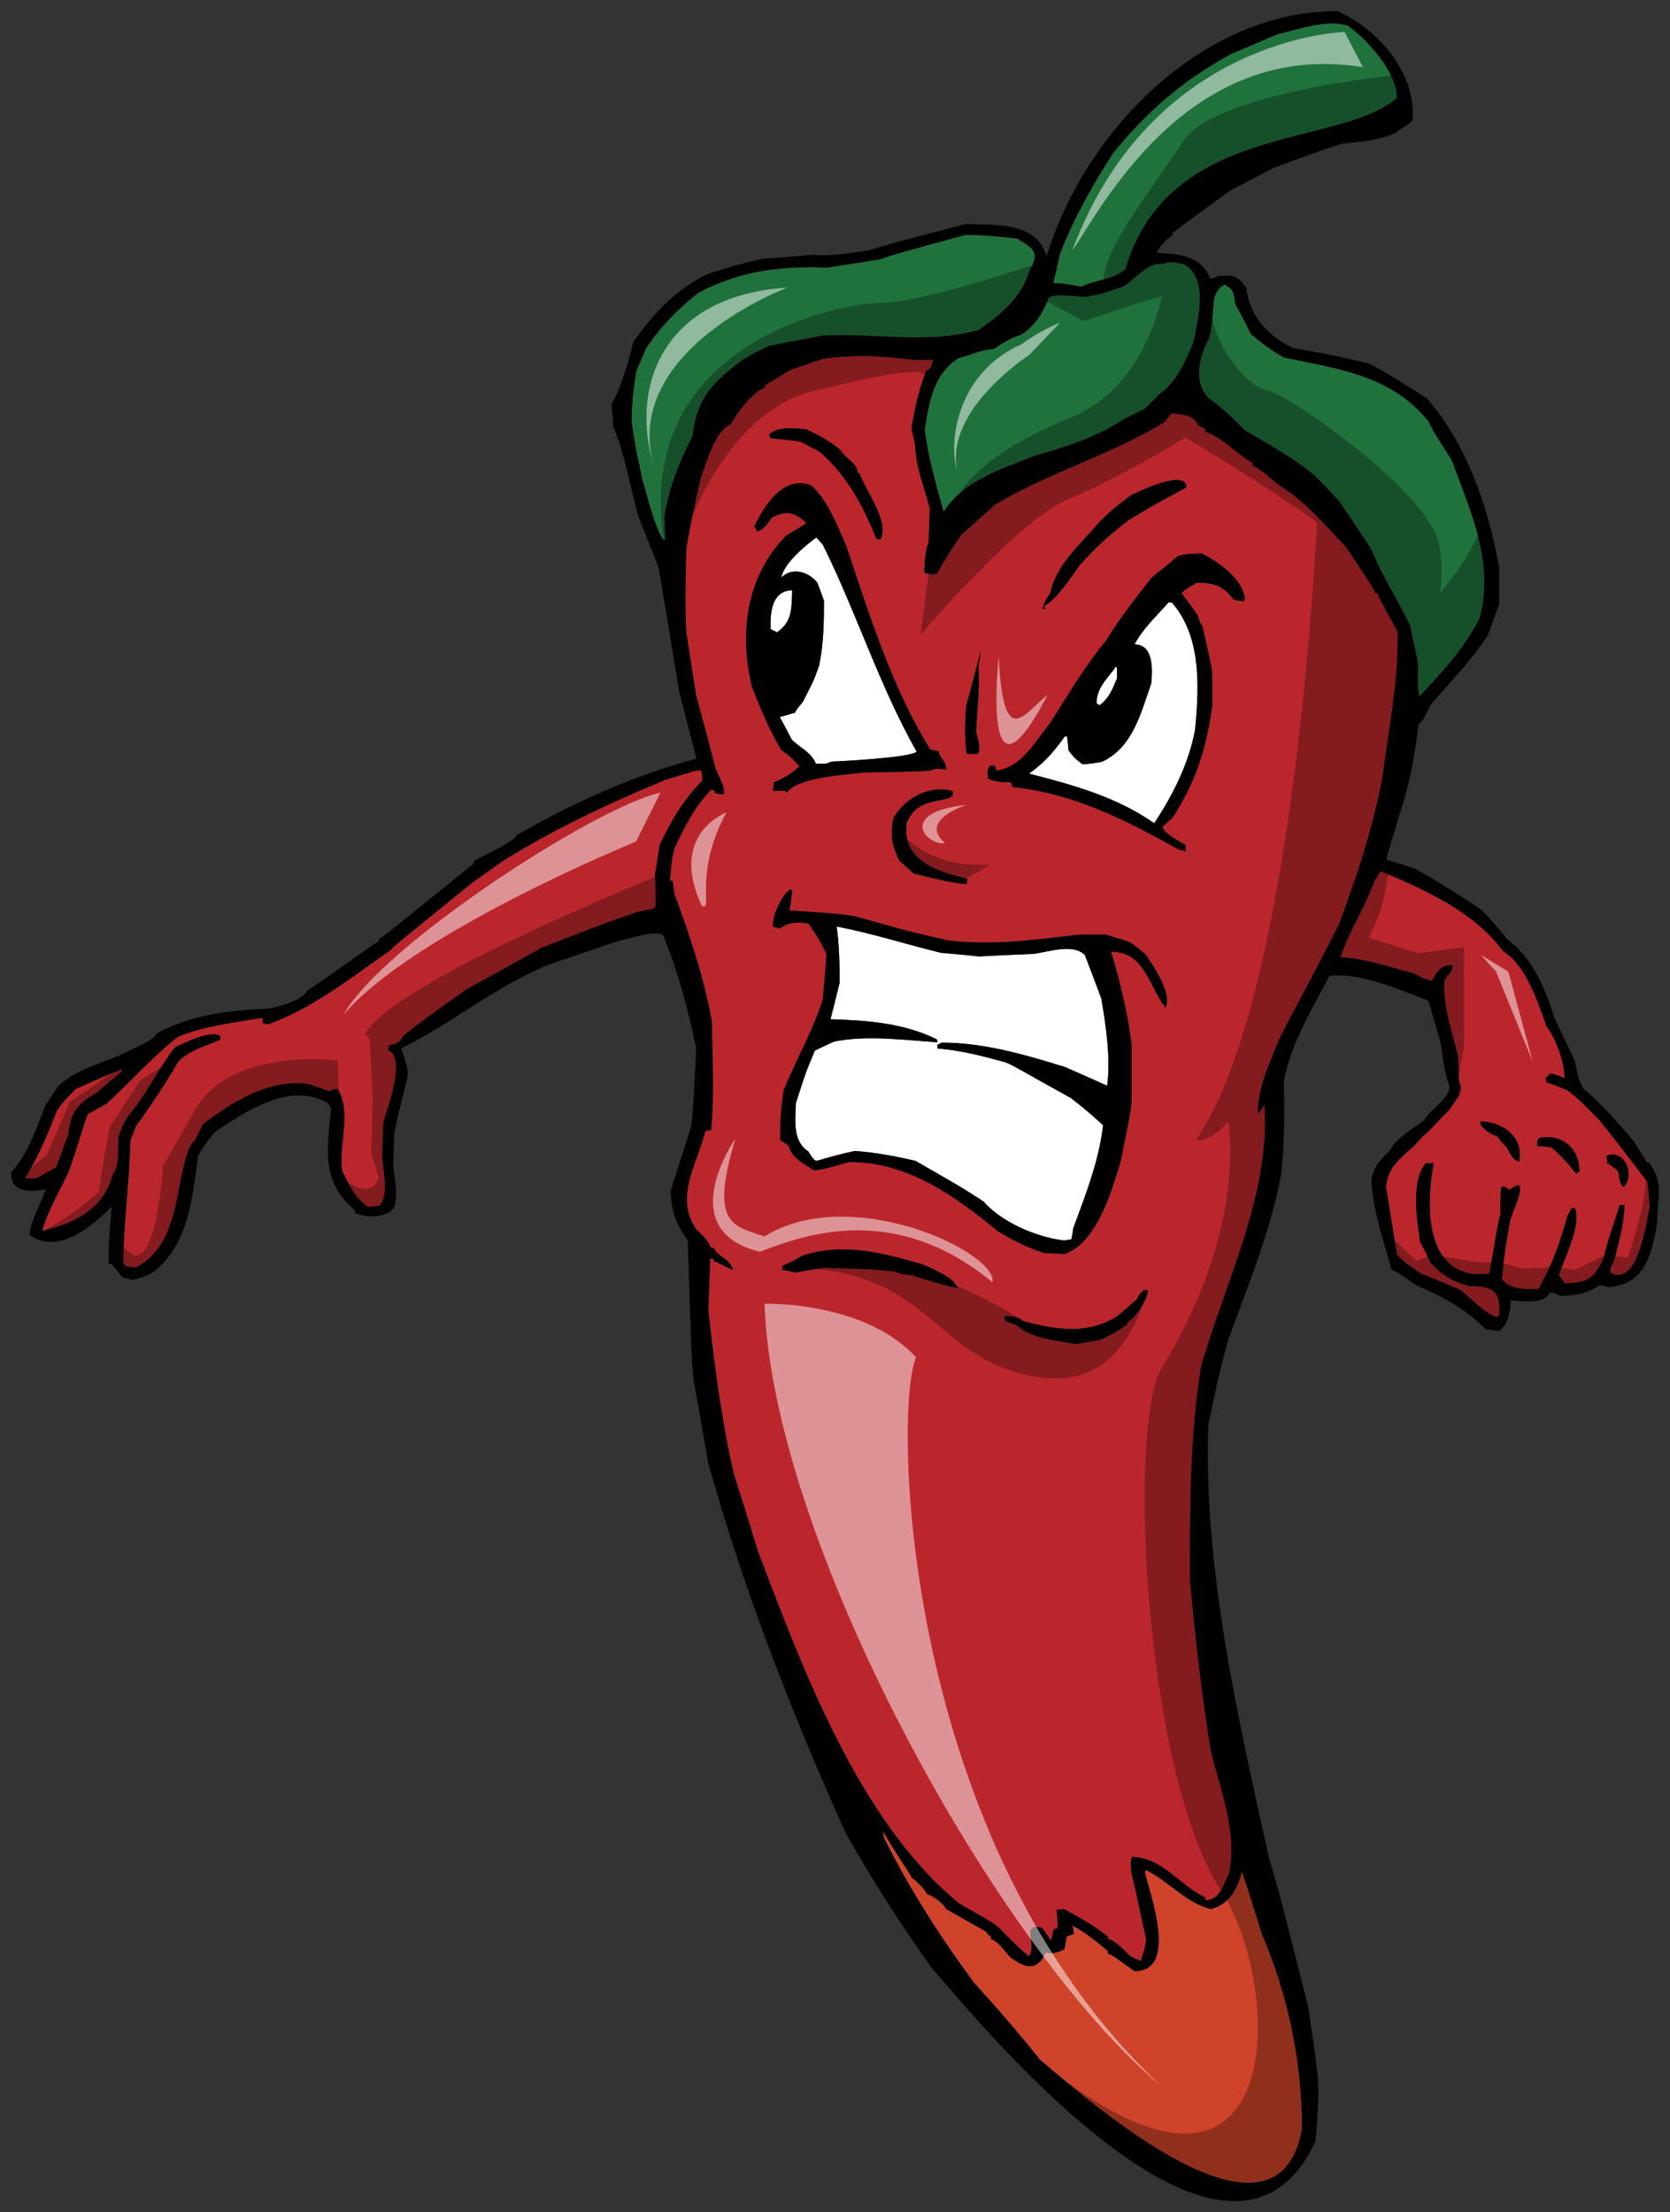 <?xml version="1.0" encoding="utf-8"?>
<!-- Generator: Adobe Illustrator 17.0.0, SVG Export Plug-In . SVG Version: 6.00 Build 0)  -->
<!DOCTYPE svg PUBLIC "-//W3C//DTD SVG 1.1//EN" "http://www.w3.org/Graphics/SVG/1.1/DTD/svg11.dtd">
<svg version="1.1" id="Layer_1" xmlns="http://www.w3.org/2000/svg" xmlns:xlink="http://www.w3.org/1999/xlink" x="0px" y="0px"
	 width="151px" height="200px" viewBox="0 0 151 200" style="enable-background:new 0 0 151 200;" xml:space="preserve">
<rect x="0" y="0" width="151" height="200" fill="#333333" stroke="none"/>
<path id="color3" style="fill:#CF432A;" d="M82.454,169.8c-0.067-0.297-0.86-1.288-2.644-4.256c0.033,0.163,0.066,0.328,0.066,0.526
	c2.311,4.651,5.116,9.042,8.219,13.232c2.047,2.243,4.059,4.554,5.94,6.93c4.244,3.575,21.439,18.808,23.694,6.237
	c0-6.071-1.254-12.045-3.629-17.618c-0.596-1.915-1.19-3.796-1.816-5.677c-0.361,1.551-1.122,3.004-2.806,3.431
	c-2.277-0.593-3.795-2.506-5.841-3.528c-0.033,0.031-0.065,0.063-0.133,0.129c0.331,1.688,3.168,9.011-0.924,9.011
	c-2.112-1.521-2.112-1.521-2.409-1.586c0-0.098,0-0.162,0-0.229c-1.055-0.891-1.98-1.652-3.2-2.312
	c0.064,0.231,0.1,0.494,0.131,0.762c-0.197,0.064-0.43,0.132-0.659,0.229c-0.065,0.362-0.131,0.762-0.198,1.155
	c-0.627,0.263-0.99,0.46-1.684,0.297c-0.824,1.684-1.781,1.483-3.234,0.398c-0.463-0.494-1.055-1.418-1.715-1.618
	c0-0.097,0-0.164,0-0.229c-0.33-0.197-0.33-0.197-0.43-0.429c-1.222-0.693-2.442-1.386-3.663-2.077
	c-0.23-0.528-1.188-1.189-1.749-1.355C83.773,170.92,82.684,169.863,82.454,169.8z"/>
<path id="color2" style="fill:#BB262C;" d="M64.268,71.426c0.101,0,0.195,0,0.298,0c0.031,0.066,0.064,0.165,0.064,0.265
	c0.464,0.132,0.464,0.132,0.823,0.101c0.133-0.661-0.56-1.783-0.758-2.311c-0.56-2.211-1.153-4.423-1.748-6.6
	c-0.299-1.914-0.595-3.829-0.893-5.708c-0.098-3.036-0.098-3.036,0-7.589c0.363-2.147,0.825-4.291,1.32-6.403
	c0.432-1.22,1.32-4.355,2.706-4.818c0.431-0.89,2.047-3.068,3.07-3.301c0-0.097,0-0.163,0-0.23c0.793-0.464,1.551-0.923,2.312-1.386
	c0.956-0.33,1.912-0.66,2.87-0.99c2.772-0.461,5.677-0.262,8.45,0.1c0.527-0.032,1.055-0.032,1.551-0.032
	c0,0.295-0.164,0.957-0.562,0.957c-0.692,1.782-1.09,3.432-1.354,5.345c0.133,0.461,0.231,0.923,0.331,1.385
	c0,1.881,0.857,3.895,1.319,5.742c-0.032,1.023-0.064,2.047-0.1,3.068c-0.329,0.791-0.362,1.88-0.395,2.739
	c0.429,0.164,0.429,0.164,1.122,0.132c0.99-1.715,0.99-1.715,2.277-3.629c0.296-0.133,1.154-1.023,3.036-2.672
	c4.918-2.906,10.462-4.489,15.348-7.458c0.099-0.265,0.461-0.528,0.527-0.759c0.892,0.067,2.078,0.1,2.441,1.089
	c0.231,0.1,0.464,0.199,0.659,0.332c0,0.064,0,0.132,0,0.231c1.585,0.527,2.872,2.045,4.292,2.837c0,0.065,0,0.133,0,0.231
	c0.594,0.297,0.594,0.297,2.476,1.849c2.21,1.288,4.29,3.76,6.005,5.577c2.543,3.827,2.543,3.827,2.607,4.125c0.1,0,0.166,0,0.232,0
	c0.064,0.33,0.064,0.33,1.78,3.465c0.1,4.456-0.824,8.877-1.384,13.265c-0.859,4.49-2.344,9.042-3.961,13.3
	c-3.33,6.535-3.993,7.522-5.379,10.328c-0.892,2.243-1.914,4.258-1.914,6.667c0.33-0.329,0.33-0.329,0.594-0.825
	c0.594,8.117-3.598,16.167-5.743,23.757c-1.023,6.471-0.988,12.805-0.988,19.373c0.495,5.117,1.055,10.231,1.881,15.279
	c0.858,3.565,2.442,7.392,1.65,11.122c-0.463,0.89-0.858,2.507-2.146,2.408c0-0.1,0-0.167,0-0.232
	c-2.342-1.088-3.926-3.66-6.634-3.66c-0.197,0.428-0.065,1.021-0.031,1.484c0.461,1.979,0.891,3.959,1.32,5.972
	c-0.1,0.727-0.1,0.727-0.496,1.946c-0.295-0.133-0.594-0.264-0.891-0.395c-0.428-0.362-1.486-1.585-2.079-1.585
	c0-0.098,0-0.164,0-0.23c-1.221-0.956-2.573-1.749-3.959-2.477c-0.198,0-0.429,0.031-0.659,0.066
	c0.032,0.527,0.064,1.088,0.098,1.652c-0.131,0.031-0.264,0.063-0.396,0.131c-0.063,0.33-0.13,0.66-0.23,0.988
	c-0.264-0.398-0.527-0.791-0.824-1.154c-1.979-0.493-0.396,1.52-1.154,2.576c-0.955-0.727-1.816-1.65-2.672-2.54
	c-0.661-0.527-0.661-0.527-3.665-2.243c-9.116-7.476-14.187-21.384-18.151-31.747c-0.727-2.374-1.452-4.716-2.21-7.061
	c-1.121-4.88-1.75-9.866-2.312-14.849c0.067-1.55,0.134-3.103,0.168-4.62c0.131,0,0.23,0,0.329,0c0,0.066,0,0.133,0,0.231
	c0.329,0.034,1.221,0.593,1.75,0.762c-0.331-1.058-1.387-1.125-1.75-1.983c-0.067,0-0.133,0-0.23,0
	c-0.397-0.79-0.758-1.088-1.386-1.716c-1.949-2.902,0.132-5.871,0.858-8.843c0.198-0.034,0.365-0.065,0.528-0.1
	c0.297-3.235,0.1-6.532,0.066-9.8c-0.76-4.059-1.948-7.655-3.401-11.55c-0.029-0.397-0.099-0.793-0.165-1.188
	c-0.063,0-0.13,0-0.229,0c0.164-1.881,0.164-1.881,0.395-2.871C61.862,74.758,62.818,72.945,64.268,71.426z M77.733,42.816
	c-0.065-0.032-0.133-0.065-0.198-0.099c0-0.859-1.153-1.287-1.518-2.012c-0.991-0.827-1.948-1.354-3.103-1.882
	c-0.825-0.1-2.836-0.297-3.368,0.496c0.035,0.065,0.066,0.165,0.101,0.265c0.396,0.131,1.584,0.131,2.741,0.362
	c0.596,0.297,1.152,0.594,1.714,0.891c2.444,2.08,3.961,4.951,5.151,7.887c0.131,0,0.264,0.034,0.361,0.066
	C80.439,47.106,78.327,44.532,77.733,42.816z M81.991,74.328c0.857-1.747,1.947-1.747,3.761-2.146
	c0.132-0.098,0.265-0.196,0.397-0.263c0-0.131,0-0.265,0-0.397c-2.146-0.594-4.291,0.629-5.38,2.442
	c-0.266,1.585-0.166,2.343,0.527,3.829c0.461,0.395,0.891,0.793,1.32,1.188c1.583,0.363,3.168,0.826,4.786,0.958
	c0.031-0.165,0.066-0.33,0.066-0.495C84.729,78.818,81.463,77.796,81.991,74.328z M87.369,63.769
	c-0.131,1.552-0.164,2.838,0.034,4.39c0.329,0,0.659,0,0.989,0c0.395-0.396-0.034-1.517-0.133-2.012
	c0.066-1.948,0.362-3.861,0.198-5.808c0.099-0.529,0.164-1.025,0.23-1.518C88.261,60.471,87.833,62.121,87.369,63.769z
	 M102.221,44.796c-1.553,1.188-1.553,1.188-2.772,2.344c-1.617,1.947-3.994,3.927-4.488,6.5c-0.462,0.659-0.462,0.659-0.726,1.419
	c0.097,0,0.163,0,0.229,0c0-0.131,0-0.231,0-0.33c0.989-0.331,2.772-3.136,3.136-3.598c1.353-1.549,2.738-2.804,4.389-4.059
	c1.913-1.188,1.913-1.188,5.28-3.001C107.271,42.321,102.914,44.466,102.221,44.796z M107.204,76.969c0-0.198,0-0.396,0-0.562
	c-0.528-0.295-1.914-1.055-2.111-1.65c0.33-0.297,0.659-0.594,0.957-0.859c2.146-3.397,3.002-6.171,3.563-10.063
	c0-1.122,0-2.211-0.034-3.3c-0.264-1.32-0.56-2.639-0.858-3.927c-0.229-0.329-0.229-0.329-0.429-0.989
	c-0.461-0.662-0.957-1.321-1.451-1.981c0.23-0.296,0.23-0.296,1.386-0.958c1.551,0,2.409,0.297,3.332,1.552
	c0.824,0.131,0.824,0.131,0.988,0.065c0-1.88-2.408-3.497-3.86-4.255c-0.758,0-1.45,0.033-2.178,0.231
	c-0.792,0.66-1.584,1.32-2.408,1.979c-1.421,1.848-2.905,3.696-4.096,5.675c-1.912,2.279-3.497,5.017-5.113,7.526
	c-1.386,1.715-2.542,3.925-4.819,4.222c-0.031-0.165-0.065-0.33-0.132-0.461c-0.134,0-0.265,0-0.43,0
	c-0.297,0.461-0.197,0.627-0.166,1.189c0.728,0.296,1.224,0.328,2.048,0.328c0.066,0.132,0.131,0.265,0.166,0.43
	c5.543,0.562,10.195,2.969,15.015,5.643C106.809,76.84,107.007,76.904,107.204,76.969z M90.902,119.441
	c0.363,0.098,0.692,0.232,1.023,0.36c1.221,1.224,3.761,1.388,5.38,1.718c0.758-0.132,1.485-0.265,2.21-0.398
	c1.287-0.624,1.287-0.624,2.408-1.383c0-0.064,0-0.135,0-0.202c0.76-0.359,1.816-2.042,1.882-2.866
	c-0.099-0.036-0.23-0.036-0.362-0.036c-0.463,0.429-0.463,0.429-0.662,0.893c-0.229,0.064-0.361,0.331-1.781,1.485
	c-2.805,1.716-5.477,1.188-8.514,0.43c-0.463-0.462-1.09-0.398-1.65-0.462C90.867,119.111,90.902,119.275,90.902,119.441z
	 M71.922,115.049c0.858-0.162,1.719-0.295,2.543-0.429c4.223,0.102,4.223,0.102,6.434,0.332c0.76,0.264,0.76,0.264,1.553,0.329
	c1.353,0.462,2.672,0.858,4.091,1.154c-0.197-0.991-2.574-1.849-3.168-2.143c-3.597-1.026-7.129-1.985-10.857-0.761
	c-0.892,0.527-0.892,0.527-1.749,0.89c0,0.102-0.033,0.23-0.066,0.363C71.133,114.853,71.529,114.954,71.922,115.049z M70.54,83.935
	c0.792-0.596,1.615-0.596,2.574-0.432c0.958,1.42,0.958,1.42,1.615,2.741c-0.099,1.354-0.197,2.704-0.328,4.091
	c-0.892,2.87-2.409,5.446-3.533,8.217c-0.263,1.518-0.328,2.937-0.328,4.521c0.264,0.166,0.525,0.329,0.758,0.496
	c0.331,1.189,1.354,1.615,2.312,2.242c1.088-0.102,2.11-0.462,3.167-0.758c5.313,0,9.505,3.035,13.466,6.268
	c1.42,0.858,2.674,1.486,4.225,1.982c0.626,0,1.254,0.033,1.848,0.064c2.97-1.188,4.158-5.642,5.016-8.35
	c0.891-4.421,0.891-4.421,0.99-5.609c0-1.684,0-3.332,0-4.984c-0.363-2.905-1.023-5.577-1.849-8.381c3.103,0,3.4,3.201,4.918,5.048
	c0.626-1.287-1.156-3.861-1.849-4.851c-0.428-0.361-0.891-0.727-1.354-1.056c-0.727-0.232-1.451-0.464-2.211-0.694
	c-0.76,0-1.55,0-2.344,0c-3.993,0.462-7.921,1.024-11.946,0.528c-3.729-0.858-3.729-0.858-8.35-2.18
	c-1.551-0.23-1.551-0.23-5.94-0.526c0.101-0.595,0.165-1.188,0.23-1.783c-0.031-0.063-0.099-0.099-0.163-0.131
	c-0.793,0.526-1.585,2.277-1.585,3.3C70.043,83.836,70.043,83.836,70.54,83.935z M67.997,62.121c0.76,1.948,1.584,3.893,2.64,5.676
	c0.859,0.628,0.859,0.628,1.651,1.485c-0.659,0.627-1.486,1.123-2.311,1.451c-0.032,0.231-0.065,0.496-0.1,0.76
	c0.397,0,0.759,0,1.122,0c0.064,0.065,0.101,0.132,0.134,0.198c0.857-1.419,5.379-1.65,6.963-1.848
	c5.381-0.099,5.381-0.099,6.204-0.231c0.398-0.23,0.76-0.066,1.254-0.033c0-0.858-0.561-0.956-0.691-1.649
	c-0.231-0.066-0.464-0.099-0.727-0.133c-3.465-5.544-5.546-12.274-7.624-18.447c-0.824-1.88-1.616-4.025-3.135-5.445
	c-2.541-1.025-4.255,1.815-5.181,3.697c0.099,0.132,0.199,0.297,0.297,0.461c0.597-0.231,0.956-0.793,1.32-1.287
	c1.354-0.659,2.014-0.463,3.07,0.462c-0.101,0.165-0.101,0.165-1.781,1.188C67.47,52.057,66.81,57.271,67.997,62.121z
	 M124.828,78.752c3.861,1.618,8.514,3.697,11.055,7.228c2.112,1.253,3.17,4.654,3.961,6.83c0.857,1.09,1.616,3.235,1.616,4.653
	c-0.396-0.164-0.825-0.295-1.255-0.429c-0.131,0.134-0.295,0.265-0.461,0.429c0.031,0.1,0.066,0.231,0.066,0.363
	c0.626,0.231,1.255,0.463,1.882,0.726c1.055,0.759,2.012,1.815,2.936,2.741c2.146,2.608,4.094,5.343,4.323,5.51
	c0.1,0.759,0.165,1.518,0.23,2.277c-0.296,1.189-1.021,7.425-3.597,5.97c0-0.327,0-0.327,0.43-1.284
	c0.361-1.583,0.857-3.167,0.857-4.816c-0.133,0-0.264,0-0.43,0c-0.461,1.616-1.088,3.167-1.451,4.816
	c-0.957,1.947-1.353,2.146-3.498,2.276c-0.166-0.264-0.363-0.525-0.561-0.758c0.461-1.353,2.145-4.686,1.451-6.072
	c-0.1,0-0.198,0-0.297,0.033c-0.1,0.23-0.23,0.463-0.363,0.691c-0.627,2.343-1.419,4.487-2.607,6.601
	c-1.088,0.065-2.672,0.065-3.333-0.925c0.33-2.837,0.33-2.837,0.76-5.248c0.164-0.728,2.012-4.423-0.066-2.771
	c-0.396-0.33-0.396-0.33-0.66-0.33c-0.133,0.231-0.133,0.231-0.164,2.64c-0.1,0.132-0.1,0.132-0.99,5.248
	c-5.81,0.727-5.81-6.008-5.017-9.999c-0.231,0-0.495,0-0.76,0.033c-1.32,1.683-0.759,5.016-0.494,7.059
	c0.331,0.63,0.66,1.255,0.957,1.915c1.089,1.153,1.914,1.649,3.432,2.112c2.046,0,2.97,0.298,2.772,2.609
	c-0.033,0.063-0.1,0.131-0.164,0.197c-0.99-0.197-2.51-1.818-3.399-2.474c-1.154-0.497-2.311-0.99-3.498-1.452
	c-0.76-0.528-1.585-1.026-2.178-1.717c-0.33-2.046-0.66-4.09-0.991-6.139c0.231-2.307,1.915-2.804,3.302-4.553
	c0.692-0.527,1.318-1.32,2.441-2.408c0.527-0.892,1.353-1.552,0.858-2.575c-0.034-0.793-0.065-1.551-0.101-2.312
	c-0.528-2.145-1.386-4.588-1.221-6.799c0.233-0.46,0.759-0.823,0.759-1.353c-1.022-0.165-1.386,0.563-1.88,1.353
	c-0.563,0-1.188-0.428-1.684-0.658c-2.179-0.563-4.356-1.32-6.601-1.452c0.793-2.376,2.244-4.554,3.104-6.93
	C124.498,79.313,124.662,79.017,124.828,78.752z M145.322,105.152c0.33,0.197,0.627,0.431,0.922,0.659
	c0.23,0.464,0.102,1.224,0.563,1.519c1.056-1.055,0.131-3.498-1.551-2.837C145.289,104.688,145.322,104.922,145.322,105.152z
	 M138.985,103.602c0.43,0.032,0.858,0.065,1.287,0.132c0.856,0.728,1.551,1.487,2.243,2.375c0.1-0.063,0.197-0.13,0.297-0.195
	c0-2.115-1.584-3.433-3.63-3.037C138.953,103.107,138.985,103.273,138.985,103.602z M135.355,102.71
	c0.525,0.692,0.525,0.692,0.857,0.957c0.297,0.561,0.561,1.222,1.156,1.353c0.428-2.242-1.52-3.629-3.531-3.629
	C133.838,101.979,134.861,102.611,135.355,102.71z M6.186,105.979c-0.792,1.682-1.879,3.53-2.375,5.311
	c2.905-0.626,5.643-2.045,6.401-5.148c0.629-0.625,0.433-2.408,0.495-3.332c0.43-1.153,0.43-1.153,0.892-1.911
	c1.616-1.849,2.741-4.324,4.224-6.206c0.792-0.362,3.07-1.55,4.059-1.054c0.031,0.099,0.031,0.23,0.031,0.361
	c-1.22,0.528-2.835,0.99-3.76,1.915c-1.19,2.077-2.508,4.025-3.892,5.971c-0.134,0.398-0.3,0.792-0.464,1.224
	c-0.102,3.695-0.595,7.356-0.66,11.053c0.1,0.102,0.165,0.197,0.231,0.331c0.329,0.033,0.629,0.064,0.924,0.1
	c3.104-1.616,3.498-5.146,4.126-8.251c0.198-0.823,0.528-2.705,1.189-3.202c0.266-0.492,0.495-0.987,0.729-1.483
	c2.638-2.014,6.103-4.193,9.602-3.63c0.595,0.197,1.189,0.396,1.782,0.625c0.33-0.065,0.397-0.197,0.824-0.197
	c1.287,2.145,0.065,5.015,0.396,7.392c0.661,1.354,1.124,2.409,2.342,3.269c0.363-0.034,0.728-0.067,1.057-0.101
	c0.893-1.123,0.266-3.266,0.231-4.62c0.034-1.023,0.067-2.014,0.102-3.003c0.36-1.121,2.111-5.876,0.428-6.435
	c0.035-0.164,0.065-0.33,0.1-0.462c0.692-0.098,0.989-0.265,1.32-0.891c0.792-0.562,1.285-1.089,5.678-4.158
	c2.275-1.255,4.553-2.508,6.795-3.763c2.938-1.154,5.875-2.309,8.879-3.3c1.054-0.163,1.054-0.163,1.384-0.361
	c0.064-0.594,0.064-0.594-0.033-2.971c0.167-0.892,0.296-1.781,0.43-2.673c1.024-2.145,2.146-4.091,3.83-5.773
	c0.03-0.495,0.03-0.495-0.101-0.958c-0.428,0-0.428,0-3.233,0.858c-5.149,2.146-10.002,4.422-14.72,7.357
	c-0.925,0.66-1.85,1.321-2.774,1.98c-7.096,5.742-7.096,5.742-7.357,6.072c-3.533,2.442-6.995,5.248-11.088,6.7
	c-0.134-0.034-0.299-0.066-0.464-0.1c0-0.165,0-0.329-0.031-0.496c-2.509,0.43-5.247,0.727-7.624,1.716
	c-2.278,1.78-4.29,4.058-6.434,6.038c-0.562,0.296-1.123,0.627-1.718,0.957C7.505,101.786,7.077,103.534,6.186,105.979z
	 M5.128,100.431c-0.792,2.113-1.715,4.191-2.871,6.106c0.329,0,0.659,0,0.99,0c0.793-0.362,1.354-0.826,1.816-0.957
	c0.396-1.022,0.76-2.046,1.122-3.037c0.164-1.979,0.893-2.803,2.574-3.761c0.761-0.66,1.518-1.287,2.243-1.913
	c0-0.066,0-0.132,0-0.199c-2.835,1.123-3.135,1.356-4.157,1.783C5.656,99.674,5.656,99.674,5.128,100.431z"/>
<path id="color1" style="fill:#20723D;" d="M124.002,49.681c0.959,2.408,2.409,4.587,3.499,6.896
	c0.23,1.055,0.462,2.144,0.692,3.233c0,2.31,0,2.31,0.132,3.167c2.112-2.243,4.092-4.355,5.48-7.127
	c1.318-5.048-0.826-9.569-2.542-14.255c-1.65-2.574-1.65-2.574-2.112-3.531c-3.466-4.192-8.086-4.686-13.037-5.742
	c-1.121-0.594-2.045-1.32-3.002-2.111c-0.463-0.925-0.924-1.85-1.42-2.739c-0.131-1.023-0.099-1.22-0.957-1.75
	c-0.562,0.264-0.691,0.627-0.956,1.188c-0.199,2.376-0.199,2.376-0.429,3.629c-0.924,1.617-1.453,3.861-0.166,5.379
	c1.288,0.891,2.31,1.914,3.398,3.004c2.113,1.255,4.39,2.474,6.27,4.059c0.759,0.758,1.519,1.551,2.243,2.343
	C122.087,46.776,123.045,48.229,124.002,49.681z M88.524,29.814c-4.521,1.354-9.505,0.265-14.126,0.53
	c-1.582,0.296-3.201,0.593-4.817,0.923c-0.991,0.428-0.991,0.428-2.509,1.319c-2.739,2.08-4.057,3.466-4.455,6.864
	c-1.222,2.345-2.113,4.621-2.54,7.261c0.032,0.725,0.066,1.452,0.066,2.211c-0.794-0.529-1.716-4.455-2.046-5.511
	c-0.659-3.069-0.659-3.069-0.988-5.213c0-1.651,0.163-3.071,0.429-4.688c0.296-0.661,0.595-1.318,0.859-1.979
	c1.319-2.014,2.806-3.499,4.684-5.018c3.697-2.013,7.559-2.507,11.716-2.309c1.617-0.265,3.234-0.527,4.819-0.759
	c1.154-0.427,1.154-0.427,7.689-2.212c1.584,0,3.103,0.166,4.653,0.331c1.485,0.892,2.112,1.255,1.154,2.806
	C92.42,26.844,90.572,28.396,88.524,29.814z M104.796,35.656c-0.396,0.427-0.825,0.856-1.255,1.284
	c-0.66,0.333-1.354,0.663-2.045,1.025c-2.18,1.485-5.25,2.508-7.822,3.2c-2.969,1.189-6.567,2.245-8.35,5.116
	c-0.692-2.442-1.386-4.916-1.717-7.425c0.397-2.508,0.792-5.082,3.103-6.5c1.023-0.231,2.077-0.794,3.135-0.794
	c0.825-0.561,1.552-1.022,2.509-1.318c1.188-0.726,2.014-2.047,2.476-3.334c0.658-0.429,2.606-0.066,3.365-0.066
	c1.585-0.33,1.585-0.33,3.466-0.989c1.055-0.693,2.179-2.243,3.53-1.98c0.661-0.33,1.156-0.097,1.849,0
	c2.277,1.22,1.287,4.983,0.892,6.995C107.271,32.553,106.347,34.631,104.796,35.656z M97.766,25.922
	c-1.65-0.298-1.65-0.298-2.54-0.33c0.229-0.892,0.428-1.784,0.626-2.673c1.254-3.235,2.938-6.205,4.818-9.109
	c3.136-3.829,6.305-6.565,10.66-8.942c1.42-0.594,2.807-1.19,4.191-1.782c1.914-0.43,4.421-1.386,6.369-0.76
	c1.781,1.287,4.422,4.19,4.422,6.534c-5.271,4.576-20.601,2.134-24.555,15.477C100.537,25.358,99.119,25.26,97.766,25.922z"/>
<path id="fill" style="fill:#FFFFFF;" d="M75.422,94.165c-0.562,0.262-1.154,0.525-1.748,0.823c-0.824,1.98-0.824,1.98-1.717,4.753
	c-0.033,1.518-0.329,3.398,1.121,4.355c0.397,0.628,0.397,0.628,0.693,0.859c0.23,0,1.42-0.462,3.532-0.893
	c1.881,0.134,3.631,0.464,5.478,0.893c4.258,2.443,4.258,2.443,6.138,3.664c1.684,1.915,4.818,3.236,7.294,3.532
	c0.23-0.031,0.461-0.067,0.659-0.101c0.065-0.329,0.132-0.66,0.165-0.987c1.154-3.137,2.311-6.042,2.706-9.34
	c-0.792-0.662-0.957-0.927-2.904-2.444c-4.488-2.474-4.85-2.771-5.908-3.233c-2.046-0.561-4.058-1.09-6.17-1.253
	c0-0.134,0-0.232,0-0.331c0.131-0.064,0.264-0.133,0.396-0.198c3.827,0,7.522,1.09,11.155,2.211c1.287,0.561,2.54,1.122,3.795,1.684
	c0.329-2.476-0.102-5.412-0.529-7.888c-0.494-1.32-0.987-2.641-1.484-3.927c-1.09-1.089-3.3-0.263-4.686-0.099
	c-1.617,0.066-3.236,0.133-4.886,0.23c-1.12-0.131-2.277-0.23-3.431-0.329c-3.134-0.758-6.271-1.78-9.44-2.376
	c0.23,1.684,0.266,3.367,0.266,5.081c-0.266,1.09-0.528,2.18-0.824,3.3c3.3,0.101,6.599,0.329,9.604,1.816
	c0.032,0.065,0.066,0.165,0.066,0.265C81.76,94.031,78.394,93.568,75.422,94.165z M93.045,69.941
	c4.06,1.056,7.855,2.078,11.321,4.487c1.716-2.606,3.135-5.411,3.696-8.479c0.363-3.829,0.593-8.415-2.112-11.485
	c-0.099,0-0.198,0-0.297,0c-1.057,1.221-2.31,2.345-3.069,3.794c1.749,0,1.618,2.31,1.519,3.499
	c-0.925,2.672-1.685,5.809-4.423,7.095c-0.628,0.132-1.154,0.23-1.816,0.23c-0.725-0.56-0.725-0.56-1.254-1.253
	c-0.032-0.43-0.064-0.859-0.131-1.255c-0.065,0-0.133,0-0.198,0C95.291,67.962,94.433,68.951,93.045,69.941z M73.807,48.591
	c0.197,0.198,0.397,0.429,0.595,0.66c3.036,6.105,5.116,12.771,8.483,18.71c-0.563,0.562-7.396,0.892-7.689,0.892
	c-0.165,0.065-0.332,0.132-0.528,0.197c-0.298,0-0.594,0-0.892,0c-0.462-1.089-1.387-1.386-2.178-2.178
	c-0.363-0.692-0.728-1.386-1.088-2.046c0.459-0.131,0.922-0.264,1.386-0.396c0.13-0.296,0.13-0.296,0.691-0.956
	c1.024-2.013,1.024-2.013,1.486-3.333c0.396-1.98,0.43-3.828,0.43-5.843c-0.199-0.56-0.397-1.089-0.595-1.617
	c-0.793-0.989-2.279-1.452-3.268-0.46C70.903,50.901,72.75,49.384,73.807,48.591z M99.416,63.769
	c-0.066-0.065-0.166-0.132-0.266-0.164c0-1.452,0.958-2.21,1.748-3.332c0.1,0.032,0.1,0.032,0.1,1.056
	C100.57,62.351,100.307,63.078,99.416,63.769z M70.242,57.171c-0.163-0.101-0.363-0.199-0.561-0.296
	c-0.065-1.452,0.1-3.499,1.948-3.499C71.561,54.992,71.662,56.214,70.242,57.171z"/>
<path id="outline" d="M139.184,102.876c-0.23,0.23-0.197,0.397-0.197,0.726c0.43,0.032,0.857,0.065,1.287,0.132
	c0.857,0.728,1.551,1.487,2.243,2.375c0.1-0.063,0.197-0.13,0.296-0.195C142.813,103.797,141.229,102.48,139.184,102.876z
	 M137.369,105.02c-0.596-0.131-0.859-0.792-1.156-1.353c-0.332-0.267-0.332-0.267-0.857-0.957c-0.496-0.099-1.52-0.729-1.52-1.319
	C135.852,101.391,137.798,102.775,137.369,105.02z M146.807,107.33c-0.461-0.295-0.33-1.055-0.563-1.519
	c-0.295-0.23-0.594-0.462-0.922-0.659c0-0.229-0.033-0.464-0.064-0.659C146.938,103.832,147.862,106.275,146.807,107.33z
	 M4.136,107.527c-0.428,1.222-1.318,2.807-1.485,4.092c2.575,1.914,5.643-0.728,7.46-2.54c-0.167,1.718-0.329,3.465-0.265,5.182
	h0.23c0.33,0.396,0.66,0.788,0.99,1.221c0.297,0.064,0.596,0.132,0.893,0.23c0.525-0.099,0.525-0.099,1.65-0.528
	c3.432-2.44,3.797-6.83,4.29-10.69c0.66-1.09,0.66-1.09,1.553-2.178c2.739-1.816,6.763-4.553,10.161-2.606
	c0.133,0.164,0.233,0.329,0.333,0.495c-0.362,3.564-0.957,6.665,2.146,9.205v0.23c1.153,0.495,2.177,0.431,3.3-0.132v-0.195h0.196
	c0.431-1.289,0.134-2.51-0.034-3.865c0.034-0.987,0.068-1.98,0.102-2.97c0.329-1.878,0.792-3.299,1.221-5.278
	c-0.064-0.925-0.265-1.552-0.626-2.409c4.553-2.212,8.58-5.644,13.333-7.558c2.178-0.76,4.322-1.485,6.467-2.21
	c0.826-0.132,3.204-0.958,3.896-0.495c1.353,3.3,2.279,6.765,3.001,10.264c-0.23,4.816-0.23,4.816-0.43,6.931
	c-0.462,1.651-1.45,4.387-1.882,6.036c0.102,1.817,0.496,2.907,1.553,4.392c0.329,10.458,0.329,10.458,0.528,12.672
	c0.46,2.476,0.891,4.951,1.32,7.458c3.203,11.452,7.524,22.538,12.41,33.396c2.549,4.524,4.769,7.961,7.724,12.144
	c3.875,4.413,26.884,32.891,34.782,15.741c0.165-2.015,0.33-3.926,0.197-5.938c-0.262-2.08-0.561-4.127-0.857-6.174
	c-2.64-10.43-2.64-10.43-3.531-13.398c-2.805-12.636-5.94-26.136-5.511-39.171c0.891-4.289,0.891-4.289,1.781-7.687
	c1.815-4.981,3.862-9.867,4.818-15.082c0.296-2.77,0.296-5.576,0.231-8.348c0.626-3.4,2.508-6.436,4.125-9.537
	c2.969-0.297,6.237,1.223,8.943,2.243c0.396,1.288,0.759,2.575,1.121,3.861c0.331,2.31,0.331,2.31,0.661,3.533
	c0.691,1.12-1.65,2.409-2.146,3.398c-0.758,0.595-2.704,1.747-3.066,2.707c-0.96,0.955-1.421,1.352-1.72,2.704
	c0.133,2.738,1.09,5.446,1.817,8.118c0.495,0.193,0.495,0.193,2.244,1.419c2.375,0.989,4.455,2.143,6.271,3.959
	c0.396,0.031,0.791,0.1,1.154,0.167c0.76-0.232,1.189-1.984,1.089-2.775c0.892,0.032,3.071,0.428,3.532-0.691
	c0.396,0,0.396,0,0.989,0.297c1.222-0.065,2.441-0.163,3.466-0.955c0.395,0,0.527,0.034,0.924,0.162
	c3.235-0.266,3.895-2.936,4.356-5.873c0-2.31,0.661-3.463-0.726-5.382h-0.196c-0.398-0.657-0.793-1.32-1.189-1.948
	c-1.485-1.715-2.903-3.331-4.588-4.782c-0.463-0.76-0.562-1.65-0.759-2.51c-0.627-1.32-1.255-2.64-1.88-3.958
	c-0.794-2.607-1.948-5.313-4.191-6.965c-1.452-1.781-1.452-1.781-2.409-2.737c-1.915-1.29-3.895-2.509-5.908-3.666
	c-0.858-0.296-1.749-0.559-2.64-0.823c0.066-0.562,0.527-1.651,1.055-3.73c0.991-2.739,1.519-5.677,1.849-8.545
	c0.43-0.134,0.892-1.386,1.089-1.751c1.78-2.014,3.762-4.061,5.216-6.335c0.328-0.925,0.66-1.848,0.988-2.74v-3.301
	c-0.924-5.311-2.937-11.25-6.535-15.311c-1.683-1.089-3.399-2.178-5.182-3.134c-3.695-0.858-3.695-0.858-6.93-1.42
	c-2.276-1.121-3.895-2.804-4.225-5.445c-0.824-1.122-1.122-1.156-2.51-1.056c-0.526,0.23-0.526,0.23-0.758,0.197
	c-0.858-2.143-2.838-2.143-4.851-2.309c0.363-0.628,0.826-1.188,1.452-1.552v-0.23c1.716-1.287,3.433-2.541,5.149-3.796
	c1.319-0.693,2.64-1.387,3.959-2.079c4.853-1.782,4.853-1.782,6.271-2.211c1.55-0.165,3.2-0.263,4.621-0.89
	c1.582-1.023,1.582-1.023,1.715-1.255c0.298-4.289-3.069-8.118-6.766-9.834c-12.432,0-22.934,11.023-26.335,22.176
	c-0.924-3.167-4.555-2.804-7.327-2.936c-3.201,0.889-6.831,1.747-8.812,2.409c-2.002,0.276-3.519,0.53-5.01,0.374
	c-0.027,0.003-0.056,0.008-0.081,0.011c-1.465,0.145-2.933,0.254-4.402,0.354c-1.836,0.414-3.673,0.871-5.425,1.571
	c-2.736,1.497-4.504,3.413-6.296,5.937c-0.502,1.998-1.063,3.997-1.993,5.669c0.121,0.883,0.158,1.709,0.172,1.99
	c1.088,2.605,1.518,5.51,2.308,8.25c0.595,1.483,1.19,2.969,1.783,4.455c0.628,3.727,1.253,7.457,1.849,11.186
	c0.527,2.045,1.055,4.093,1.582,6.138c-5.773,1.552-11.085,3.96-16.269,6.929c0,0.464-3.367,2.047-3.863,2.313v0.23
	c-8.283,6.699-8.283,6.699-8.579,6.832v0.196c-0.922,0.53-4.654,3.3-6.5,4.49c-0.432,0.89-2.477,1.386-3.435,1.615
	c-3.563,0.133-7.061,0.53-10.198,2.278c-0.198,0.627-2.377,1.419-2.969,1.783c-2.015,0.924-4.357,1.416-5.942,3.002
	c-0.362,0.56-0.723,1.121-1.119,1.682c-0.826,2.179-1.551,4.323-3.105,6.072C1.001,107.858,2.719,107.793,4.136,107.527z
	 M93.112,24.371c-0.692,2.474-2.54,4.025-4.588,5.443c-4.521,1.354-9.505,0.265-14.126,0.53c-1.582,0.296-3.201,0.593-4.817,0.923
	c-0.991,0.428-0.991,0.428-2.509,1.319c-2.739,2.08-4.057,3.466-4.455,6.864c-1.222,2.345-2.113,4.621-2.54,7.261
	c0.032,0.725,0.066,1.452,0.066,2.211c-0.794-0.529-1.716-4.455-2.046-5.511c-0.659-3.069-0.659-3.069-0.988-5.213
	c0-1.651,0.163-3.071,0.429-4.688c0.296-0.661,0.595-1.318,0.859-1.979c1.319-2.014,2.806-3.499,4.684-5.018
	c3.697-2.013,7.559-2.507,11.716-2.309c1.617-0.265,3.234-0.527,4.819-0.759c1.154-0.427,1.154-0.427,7.689-2.212
	c1.584,0,3.103,0.166,4.653,0.331C93.442,22.456,94.069,22.819,93.112,24.371z M101.758,24.337
	c-1.221,1.022-2.639,0.923-3.993,1.585c-1.649-0.298-1.649-0.298-2.54-0.33c0.229-0.892,0.428-1.784,0.626-2.673
	c1.254-3.235,2.938-6.205,4.817-9.109c3.137-3.829,6.306-6.565,10.661-8.942c1.419-0.594,2.806-1.19,4.191-1.782
	c1.913-0.43,4.421-1.386,6.369-0.76c1.78,1.287,4.422,4.19,4.422,6.534C121.042,13.435,105.712,10.994,101.758,24.337z
	 M107.931,30.87c-0.66,1.683-1.584,3.762-3.135,4.787c-0.396,0.427-0.825,0.856-1.255,1.284c-0.66,0.333-1.354,0.663-2.045,1.025
	c-2.18,1.485-5.25,2.508-7.822,3.2c-2.969,1.189-6.567,2.245-8.35,5.116c-0.692-2.442-1.386-4.916-1.717-7.425
	c0.397-2.508,0.792-5.082,3.103-6.5c1.023-0.231,2.077-0.794,3.135-0.794c0.825-0.561,1.552-1.022,2.509-1.318
	c1.188-0.726,2.014-2.047,2.476-3.334c0.658-0.429,2.606-0.066,3.365-0.066c1.585-0.33,1.585-0.33,3.466-0.989
	c1.055-0.693,2.179-2.243,3.53-1.98c0.661-0.33,1.156-0.097,1.849,0C109.315,25.095,108.326,28.858,107.931,30.87z M124.002,49.681
	c-0.957-1.453-1.915-2.905-2.905-4.357c-0.725-0.792-1.483-1.584-2.243-2.343c-1.881-1.585-4.157-2.804-6.27-4.058
	c-1.09-1.09-2.112-2.113-3.399-3.004c-1.288-1.517-0.758-3.763,0.166-5.379c0.231-1.254,0.231-1.254,0.429-3.629
	c0.265-0.561,0.395-0.923,0.956-1.188c0.859,0.53,0.826,0.726,0.957,1.75c0.495,0.889,0.958,1.814,1.419,2.739
	c0.957,0.79,1.882,1.517,3.004,2.111c4.95,1.057,9.57,1.55,13.036,5.742c0.461,0.957,0.461,0.957,2.112,3.531
	c1.717,4.687,3.861,9.207,2.541,14.255c-1.387,2.772-3.367,4.884-5.479,7.127c-0.132-0.856-0.132-0.856-0.132-3.167
	c-0.23-1.089-0.463-2.178-0.692-3.232C126.411,54.267,124.961,52.088,124.002,49.681z M121.196,86.541
	c0.792-2.376,2.245-4.554,3.103-6.93c0.197-0.298,0.361-0.595,0.529-0.859c3.861,1.618,8.514,3.697,11.055,7.228
	c2.112,1.253,3.17,4.654,3.961,6.83c0.857,1.09,1.616,3.235,1.616,4.653c-0.396-0.164-0.825-0.295-1.255-0.429
	c-0.131,0.134-0.295,0.265-0.461,0.429c0.031,0.1,0.066,0.231,0.066,0.363c0.626,0.231,1.255,0.463,1.882,0.726
	c1.055,0.759,2.012,1.815,2.936,2.741c2.146,2.608,4.094,5.343,4.323,5.51c0.1,0.758,0.165,1.518,0.23,2.277
	c-0.296,1.189-1.021,7.425-3.597,5.97c0-0.326,0-0.326,0.43-1.284c0.361-1.583,0.857-3.167,0.857-4.816h-0.43
	c-0.461,1.616-1.088,3.167-1.451,4.816c-0.957,1.947-1.353,2.146-3.498,2.276c-0.166-0.264-0.363-0.525-0.561-0.758
	c0.461-1.353,2.145-4.686,1.451-6.072c-0.1,0-0.198,0-0.297,0.033c-0.1,0.23-0.23,0.463-0.363,0.691
	c-0.627,2.343-1.419,4.487-2.607,6.601c-1.088,0.065-2.672,0.065-3.333-0.925c0.33-2.837,0.33-2.837,0.76-5.248
	c0.164-0.728,2.012-4.422-0.066-2.771c-0.396-0.33-0.396-0.33-0.66-0.33c-0.133,0.231-0.133,0.231-0.164,2.64
	c-0.1,0.132-0.1,0.132-0.99,5.248c-5.81,0.727-5.81-6.008-5.017-9.999c-0.231,0-0.495,0-0.76,0.033
	c-1.32,1.683-0.759,5.016-0.494,7.059c0.331,0.63,0.66,1.255,0.957,1.915c1.089,1.153,1.914,1.649,3.432,2.112
	c2.046,0,2.97,0.298,2.772,2.609c-0.033,0.063-0.1,0.131-0.164,0.197c-0.99-0.197-2.51-1.818-3.399-2.474
	c-1.154-0.497-2.311-0.99-3.498-1.452c-0.76-0.528-1.585-1.026-2.178-1.717c-0.33-2.046-0.66-4.09-0.991-6.139
	c0.231-2.307,1.915-2.804,3.302-4.553c0.692-0.527,1.318-1.32,2.441-2.408c0.527-0.892,1.353-1.552,0.858-2.575
	c-0.034-0.793-0.065-1.551-0.101-2.312c-0.528-2.145-1.386-4.588-1.221-6.799c0.233-0.46,0.759-0.823,0.759-1.353
	c-1.022-0.165-1.386,0.563-1.88,1.353c-0.563,0-1.188-0.428-1.684-0.658C125.619,87.431,123.441,86.672,121.196,86.541z
	 M79.813,165.542c1.781,2.969,2.575,3.96,2.642,4.257c0.23,0.064,1.32,1.119,1.32,1.416c0.563,0.166,1.518,0.825,1.75,1.355
	c1.219,0.692,2.44,1.386,3.662,2.078c0.1,0.23,0.1,0.23,0.43,0.429v0.23c0.659,0.2,1.253,1.123,1.716,1.616
	c1.451,1.089,2.409,1.288,3.233-0.396c0.692,0.163,1.057-0.034,1.683-0.297c0.068-0.396,0.134-0.793,0.198-1.156
	c0.231-0.097,0.463-0.162,0.66-0.229c-0.031-0.27-0.065-0.529-0.131-0.763c1.22,0.661,2.146,1.421,3.2,2.312v0.23
	c0.298,0.064,0.298,0.064,2.41,1.585c4.091,0,1.254-7.324,0.924-9.012c0.065-0.064,0.099-0.097,0.132-0.128
	c2.047,1.023,3.564,2.936,5.841,3.528c1.684-0.427,2.443-1.881,2.805-3.432c0.629,1.882,1.223,3.763,1.816,5.677
	c2.377,5.575,3.631,11.547,3.631,17.617c-2.256,12.57-19.452-2.66-23.695-6.234c-1.881-2.375-3.895-4.686-5.94-6.93
	c-3.103-4.191-5.908-8.58-8.22-13.234C79.877,165.871,79.844,165.704,79.813,165.542z M60.573,79.611
	c0.164-1.881,0.164-1.881,0.394-2.871c0.896-1.981,1.852-3.795,3.301-5.313h0.298c0.031,0.066,0.064,0.165,0.064,0.265
	c0.464,0.132,0.464,0.132,0.823,0.101c0.133-0.661-0.56-1.783-0.758-2.311c-0.56-2.212-1.153-4.423-1.748-6.6
	c-0.299-1.914-0.595-3.829-0.893-5.709c-0.098-3.036-0.098-3.036,0-7.589c0.363-2.147,0.825-4.291,1.32-6.403
	c0.432-1.22,1.32-4.355,2.706-4.818c0.431-0.89,2.047-3.068,3.07-3.301v-0.23c0.793-0.464,1.551-0.923,2.312-1.386
	c0.956-0.33,1.912-0.66,2.87-0.99c2.772-0.461,5.677-0.262,8.45,0.1c0.527-0.032,1.055-0.032,1.551-0.032
	c0,0.296-0.164,0.957-0.562,0.957c-0.692,1.782-1.09,3.432-1.354,5.345c0.133,0.461,0.231,0.923,0.331,1.385
	c0,1.881,0.857,3.895,1.319,5.742c-0.032,1.024-0.064,2.047-0.1,3.068c-0.329,0.791-0.362,1.88-0.395,2.739
	c0.429,0.164,0.429,0.164,1.122,0.132c0.99-1.715,0.99-1.715,2.277-3.629c0.296-0.133,1.154-1.023,3.036-2.672
	c4.918-2.906,10.462-4.489,15.348-7.458c0.099-0.265,0.461-0.528,0.527-0.759c0.892,0.067,2.078,0.1,2.441,1.089
	c0.231,0.099,0.464,0.199,0.659,0.332v0.23c1.585,0.527,2.872,2.045,4.292,2.837v0.231c0.594,0.297,0.594,0.297,2.476,1.849
	c2.21,1.288,4.29,3.76,6.005,5.577c2.543,3.827,2.543,3.827,2.607,4.125h0.232c0.064,0.33,0.064,0.33,1.78,3.465
	c0.1,4.456-0.824,8.876-1.384,13.265c-0.859,4.49-2.344,9.042-3.961,13.3c-3.33,6.535-3.993,7.522-5.379,10.328
	c-0.892,2.243-1.914,4.258-1.914,6.667c0.33-0.329,0.33-0.329,0.594-0.826c0.594,8.117-3.598,16.167-5.743,23.758
	c-1.023,6.47-0.988,12.803-0.988,19.372c0.495,5.118,1.055,10.231,1.881,15.28c0.858,3.564,2.442,7.391,1.65,11.121
	c-0.463,0.891-0.858,2.506-2.146,2.408v-0.232c-2.342-1.088-3.926-3.66-6.634-3.66c-0.197,0.428-0.065,1.02-0.031,1.484
	c0.461,1.979,0.891,3.959,1.32,5.971c-0.1,0.728-0.1,0.728-0.496,1.947c-0.295-0.133-0.594-0.264-0.891-0.396
	c-0.428-0.362-1.486-1.585-2.079-1.585v-0.23c-1.221-0.955-2.573-1.748-3.959-2.476c-0.198,0-0.429,0.031-0.659,0.065
	c0.032,0.529,0.064,1.088,0.098,1.653c-0.131,0.031-0.264,0.064-0.396,0.131c-0.063,0.329-0.13,0.66-0.23,0.988
	c-0.264-0.398-0.527-0.791-0.824-1.155c-1.979-0.492-0.396,1.521-1.154,2.577c-0.955-0.728-1.816-1.65-2.672-2.54
	c-0.661-0.527-0.661-0.527-3.665-2.243c-9.116-7.476-14.187-21.384-18.151-31.747c-0.727-2.373-1.452-4.716-2.21-7.061
	c-1.121-4.88-1.75-9.866-2.312-14.849c0.067-1.55,0.134-3.103,0.168-4.62h0.329v0.23c0.329,0.034,1.221,0.593,1.75,0.762
	c-0.331-1.058-1.387-1.126-1.75-1.983h-0.23c-0.397-0.79-0.758-1.088-1.386-1.716c-1.949-2.902,0.132-5.871,0.858-8.843
	c0.198-0.034,0.365-0.064,0.528-0.1c0.297-3.235,0.1-6.532,0.066-9.8c-0.76-4.06-1.948-7.655-3.401-11.55
	c-0.029-0.397-0.099-0.793-0.165-1.188h-0.229v-0.005H60.573z M6.186,105.979c0.893-2.444,1.319-4.192,1.747-5.248
	c0.595-0.33,1.156-0.661,1.718-0.958c2.146-1.979,4.158-4.257,6.434-6.038c2.375-0.989,5.115-1.286,7.624-1.716
	c0.031,0.166,0.031,0.33,0.031,0.496c0.165,0.032,0.331,0.064,0.464,0.1c4.092-1.452,7.557-4.258,11.088-6.7
	c0.263-0.331,0.263-0.331,7.357-6.072c0.925-0.658,1.85-1.32,2.775-1.98c4.717-2.936,9.57-5.213,14.72-7.358
	c2.805-0.859,2.805-0.859,3.232-0.859c0.132,0.464,0.132,0.464,0.102,0.959c-1.684,1.682-2.805,3.628-3.829,5.773
	c-0.134,0.892-0.263,1.781-0.43,2.673c0.099,2.377,0.099,2.377,0.033,2.971c-0.331,0.198-0.331,0.198-1.385,0.361
	c-3.003,0.991-5.941,2.146-8.879,3.3c-2.241,1.255-4.52,2.508-6.796,3.763c-4.393,3.069-4.887,3.595-5.678,4.158
	c-0.332,0.626-0.628,0.792-1.321,0.891c-0.032,0.132-0.063,0.298-0.099,0.461c1.683,0.561-0.065,5.314-0.429,6.435
	c-0.033,0.989-0.066,1.981-0.102,3.003c0.034,1.354,0.661,3.497-0.23,4.62c-0.329,0.031-0.691,0.064-1.057,0.101
	c-1.219-0.859-1.682-1.915-2.343-3.269c-0.33-2.376,0.893-5.247-0.396-7.392c-0.43,0-0.494,0.132-0.824,0.197
	c-0.595-0.23-1.191-0.428-1.782-0.625c-3.499-0.563-6.964,1.616-9.602,3.63c-0.232,0.495-0.464,0.988-0.729,1.483
	c-0.658,0.495-0.989,2.377-1.19,3.202c-0.628,3.104-1.022,6.635-4.126,8.251c-0.295-0.033-0.594-0.065-0.923-0.101
	c-0.064-0.133-0.132-0.229-0.23-0.33c0.064-3.696,0.56-7.358,0.66-11.053c0.164-0.432,0.329-0.824,0.463-1.224
	c1.385-1.947,2.703-3.894,3.893-5.971c0.925-0.925,2.541-1.387,3.76-1.915c0-0.132,0-0.263-0.031-0.361
	c-0.989-0.496-3.268,0.691-4.06,1.054c-1.485,1.883-2.608,4.358-4.224,6.207c-0.462,0.759-0.462,0.759-0.892,1.911
	c-0.063,0.925,0.134,2.707-0.495,3.332c-0.758,3.104-3.498,4.522-6.402,5.148C4.303,109.508,5.391,107.66,6.186,105.979z
	 M3.248,106.54H2.259c1.155-1.915,2.078-3.996,2.87-6.106c0.527-0.758,0.527-0.758,1.717-1.979c1.022-0.428,1.32-0.66,4.157-1.783
	v0.199c-0.727,0.627-1.484,1.253-2.243,1.914c-1.682,0.957-2.409,1.781-2.574,3.76c-0.362,0.99-0.728,2.016-1.122,3.037
	C4.599,105.711,4.041,106.174,3.248,106.54z M72.518,113.536c3.728-1.225,7.262-0.266,10.858,0.761
	c0.594,0.294,2.971,1.151,3.168,2.143c-1.418-0.297-2.739-0.692-4.09-1.154c-0.794-0.065-0.794-0.065-1.554-0.33
	c-2.211-0.229-2.211-0.229-6.434-0.33c-0.825,0.133-1.685,0.266-2.542,0.429c-0.396-0.099-0.791-0.197-1.22-0.262
	c0.031-0.134,0.064-0.266,0.064-0.365C71.629,114.063,71.629,114.063,72.518,113.536z M100.998,119.012
	c1.42-1.152,1.553-1.419,1.781-1.485c0.199-0.464,0.199-0.464,0.662-0.893c0.132,0,0.264,0,0.362,0.036
	c-0.065,0.822-1.122,2.505-1.882,2.866v0.202c-1.121,0.759-1.121,0.759-2.408,1.383c-0.727,0.134-1.452,0.267-2.21,0.398
	c-1.618-0.33-4.159-0.494-5.38-1.718c-0.33-0.128-0.66-0.266-1.023-0.36c0-0.166-0.035-0.33-0.066-0.462
	c0.561,0.065,1.188,0,1.65,0.462C95.521,120.199,98.193,120.728,100.998,119.012z M97.602,51.132
	c-0.363,0.461-2.146,3.267-3.135,3.598v0.33h-0.23C94.5,54.3,94.5,54.3,94.962,53.64c0.494-2.574,2.87-4.553,4.488-6.5
	c1.221-1.156,1.221-1.156,2.772-2.344c0.691-0.33,5.049-2.475,5.049-0.725c-3.367,1.813-3.367,1.813-5.279,3.001
	C100.339,48.328,98.953,49.583,97.602,51.132z M91.563,71.162c5.543,0.562,10.197,2.969,15.015,5.643
	c0.231,0.034,0.43,0.101,0.627,0.164v-0.562c-0.528-0.295-1.914-1.055-2.111-1.65c0.33-0.297,0.659-0.594,0.957-0.859
	c2.146-3.397,3.002-6.171,3.563-10.063c0-1.122,0-2.211-0.034-3.3c-0.264-1.32-0.56-2.639-0.858-3.927
	c-0.229-0.329-0.229-0.329-0.429-0.989c-0.461-0.662-0.957-1.321-1.451-1.981c0.23-0.296,0.23-0.296,1.386-0.958
	c1.551,0,2.409,0.297,3.332,1.552c0.824,0.131,0.824,0.131,0.988,0.065c0-1.88-2.408-3.497-3.86-4.255
	c-0.758,0-1.45,0.033-2.178,0.231c-0.792,0.66-1.584,1.32-2.408,1.979c-1.421,1.848-2.905,3.696-4.096,5.675
	c-1.912,2.279-3.497,5.017-5.113,7.526c-1.386,1.715-2.542,3.925-4.819,4.222c-0.031-0.165-0.065-0.33-0.132-0.461h-0.43
	c-0.297,0.461-0.197,0.627-0.166,1.189c0.728,0.296,1.224,0.328,2.048,0.328C91.463,70.863,91.527,70.996,91.563,71.162z
	 M100.998,61.329c-0.429,1.022-0.691,1.748-1.582,2.441c-0.066-0.065-0.166-0.132-0.266-0.164c0-1.452,0.958-2.21,1.748-3.332
	C100.998,60.305,100.998,60.305,100.998,61.329z M93.045,69.941c1.388-0.989,2.244-1.98,3.235-3.365h0.198
	c0.065,0.396,0.099,0.824,0.131,1.255c0.529,0.693,0.529,0.693,1.254,1.253c0.66,0,1.189-0.1,1.816-0.23
	c2.738-1.287,3.498-4.422,4.423-7.095c0.1-1.188,0.23-3.499-1.519-3.499c0.76-1.45,2.013-2.574,3.069-3.795h0.297
	c2.707,3.071,2.477,7.657,2.112,11.485c-0.562,3.067-1.98,5.873-3.696,8.479C100.9,72.021,97.104,70.996,93.045,69.941z
	 M69.877,83.703c0.165,0.133,0.165,0.133,0.66,0.231c0.792-0.596,1.616-0.596,2.575-0.432c0.958,1.42,0.958,1.42,1.616,2.741
	c-0.1,1.354-0.198,2.704-0.33,4.091c-0.892,2.87-2.408,5.446-3.531,8.217c-0.264,1.518-0.33,2.937-0.33,4.521
	c0.265,0.166,0.526,0.329,0.76,0.496c0.329,1.189,1.354,1.615,2.31,2.242c1.088-0.102,2.111-0.462,3.168-0.758
	c5.313,0,9.505,3.035,13.465,6.268c1.42,0.858,2.674,1.486,4.225,1.982c0.627,0,1.255,0.033,1.849,0.064
	c2.97-1.188,4.158-5.642,5.017-8.35c0.891-4.421,0.891-4.421,0.988-5.609v-4.981c-0.363-2.905-1.023-5.577-1.848-8.381
	c3.103,0,3.399,3.201,4.918,5.047c0.626-1.287-1.155-3.861-1.85-4.851c-0.428-0.361-0.891-0.727-1.354-1.055
	c-0.725-0.232-1.45-0.465-2.21-0.694h-2.344c-3.993,0.461-7.92,1.023-11.946,0.528c-3.728-0.859-3.728-0.859-8.35-2.18
	c-1.551-0.23-1.551-0.23-5.94-0.526c0.1-0.594,0.164-1.188,0.23-1.783c-0.034-0.063-0.1-0.099-0.165-0.131
	C70.669,80.929,69.877,82.679,69.877,83.703z M75.422,94.165c2.971-0.596,6.337-0.134,9.341,0.064c0-0.099-0.034-0.198-0.066-0.265
	c-3.004-1.487-6.304-1.715-9.604-1.816c0.297-1.12,0.56-2.21,0.824-3.3c0-1.715-0.033-3.398-0.265-5.081
	c3.167,0.595,6.305,1.618,9.439,2.376c1.154,0.099,2.311,0.198,3.432,0.33c1.649-0.097,3.267-0.163,4.886-0.23
	c1.385-0.163,3.595-0.99,4.685,0.1c0.496,1.286,0.989,2.606,1.485,3.927c0.428,2.475,0.858,5.412,0.528,7.888
	c-1.255-0.562-2.508-1.123-3.795-1.684c-3.632-1.122-7.328-2.212-11.154-2.212c-0.133,0.065-0.266,0.133-0.396,0.198v0.331
	c2.112,0.164,4.125,0.692,6.169,1.254c1.059,0.461,1.42,0.758,5.909,3.232c1.948,1.518,2.112,1.781,2.904,2.443
	c-0.396,3.3-1.552,6.206-2.706,9.341c-0.033,0.328-0.1,0.659-0.164,0.988c-0.199,0.031-0.43,0.067-0.66,0.101
	c-2.475-0.296-5.609-1.615-7.294-3.533c-1.88-1.22-1.88-1.22-6.137-3.662c-1.849-0.431-3.597-0.76-5.479-0.894
	c-2.113,0.43-3.301,0.894-3.533,0.894c-0.297-0.23-0.297-0.23-0.692-0.859c-1.451-0.957-1.155-2.837-1.119-4.355
	c0.89-2.773,0.89-2.773,1.716-4.753C74.269,94.689,74.861,94.427,75.422,94.165z M71.1,48.426c-3.63,3.63-4.292,8.844-3.103,13.695
	c0.76,1.948,1.584,3.893,2.64,5.676c0.859,0.628,0.859,0.628,1.651,1.485c-0.659,0.627-1.486,1.123-2.311,1.451
	c-0.032,0.231-0.065,0.496-0.1,0.76h1.122c0.064,0.065,0.101,0.132,0.134,0.198c0.858-1.419,5.379-1.65,6.963-1.848
	c5.381-0.099,5.381-0.099,6.204-0.231c0.398-0.23,0.76-0.066,1.254-0.033c0-0.858-0.561-0.956-0.691-1.649
	c-0.231-0.066-0.464-0.099-0.727-0.133c-3.465-5.544-5.546-12.274-7.623-18.447c-0.825-1.88-1.617-4.025-3.136-5.445
	c-2.541-1.025-4.255,1.815-5.181,3.697c0.099,0.132,0.199,0.297,0.297,0.461c0.597-0.231,0.956-0.793,1.32-1.287
	c1.354-0.659,2.014-0.463,3.07,0.462C72.781,47.404,72.781,47.404,71.1,48.426z M71.629,53.375
	c-0.066,1.617,0.033,2.839-1.387,3.795c-0.163-0.101-0.363-0.199-0.561-0.296C69.616,55.422,69.78,53.375,71.629,53.375z
	 M70.637,52.222c0.266-1.321,2.113-2.838,3.169-3.631c0.196,0.198,0.396,0.429,0.593,0.66c3.037,6.105,5.115,12.771,8.484,18.71
	c-0.563,0.562-7.395,0.892-7.689,0.892c-0.166,0.065-0.33,0.132-0.527,0.197h-0.893c-0.462-1.089-1.385-1.386-2.178-2.178
	c-0.362-0.692-0.728-1.386-1.088-2.046c0.462-0.131,0.923-0.264,1.387-0.396c0.13-0.296,0.13-0.296,0.691-0.956
	c1.025-2.013,1.025-2.013,1.487-3.333c0.396-1.98,0.43-3.828,0.43-5.843c-0.2-0.56-0.397-1.089-0.595-1.617
	C73.112,51.693,71.629,51.231,70.637,52.222z M79.252,48.723c-1.188-2.936-2.706-5.807-5.15-7.887
	c-0.562-0.295-1.119-0.593-1.714-0.891c-1.155-0.23-2.345-0.23-2.742-0.362c-0.031-0.1-0.065-0.2-0.1-0.265
	c0.529-0.793,2.542-0.594,3.367-0.496c1.156,0.528,2.114,1.054,3.104,1.882c0.363,0.725,1.517,1.154,1.517,2.012
	c0.066,0.034,0.133,0.067,0.199,0.099c0.594,1.716,2.707,4.291,1.881,5.973C79.516,48.755,79.385,48.723,79.252,48.723z
	 M87.47,79.445c0,0.165-0.035,0.33-0.066,0.495c-1.617-0.132-3.203-0.595-4.786-0.958c-0.43-0.396-0.859-0.793-1.32-1.188
	c-0.693-1.486-0.793-2.243-0.527-3.829c1.089-1.813,3.234-3.036,5.38-2.442v0.397c-0.133,0.066-0.266,0.165-0.397,0.263
	c-1.814,0.398-2.904,0.398-3.761,2.146C81.463,77.796,84.729,78.818,87.47,79.445z M88.261,66.147
	c0.098,0.495,0.526,1.617,0.133,2.012h-0.989c-0.198-1.551-0.165-2.838-0.034-4.39c0.463-1.649,0.892-3.299,1.32-4.948
	c-0.066,0.493-0.133,0.988-0.23,1.518C88.624,62.286,88.327,64.199,88.261,66.147z"/>
<path id="highlight" style="opacity:0.5;fill:#FFFFFF;" d="M121.576,2.891l1.66,3.183c-16.052-2.629-23.939,13.283-26.292,16.604
	C104.141,3.306,121.576,2.891,121.576,2.891z M93.07,32.086l2.768-2.906c0,0-1.799,0.692-3.459,1.937
	c-5.951,2.629-6.643,8.994-5.813,11.484C85.321,37.067,93.07,32.086,93.07,32.086z M59.167,42.325
	C55.984,31.67,71.206,25.998,71.206,25.998C60.136,26.69,56.814,34.715,59.167,42.325z M65.671,73.458c0,0-5.258,1.937-2.214,8.44
	C64.564,82.451,62.627,79.13,65.671,73.458z M89.748,115.937c0.416-2.768-12.868-8.994-20.618-4.151
	c-2.906-0.969-4.981-1.106-2.629-8.855c0,0-5.812,8.303,2.214,10.239C73.005,111.509,81.031,108.741,89.748,115.937z M31.076,91.722
	c6.366-7.472,26.431-15.635,26.431-15.635l2.214-4.428C53.632,73.043,34.397,85.634,31.076,91.722z M82.83,122.716
	c-4.705-5.12-13.7-4.843-13.7-4.843c0.691,21.447,21.034,58.391,35.84,70.705C81.445,166.578,80.754,127.421,82.83,122.716z
	 M85.459,76.225c-2.49-2.076,1.938-3.46,1.938-3.46C81.031,73.458,83.799,76.502,85.459,76.225z M136.383,87.848l-2.492-1.522
	l1.385,1.522l3.321,8.164L136.383,87.848z M90.303,59.345c0,0-1.661,15.22,4.428,3.459C92.516,64.603,90.717,67.924,90.303,59.345z"
	/>
<path id="shadow" style="opacity:0.3;" d="M133.826,47.726l-0.489-2.22C133.337,45.506,134.354,45.835,133.826,47.726z
	 M120.93,87.346l8.81,2.023l1.936,9.132l0.692-3.874V88.4v-2.767l-4.15,0.554l-4.476-1.414c0.826-1.506,1.652-3.717,1.846-6.75
	c-0.83-0.83,1.107-10.1,1.107-10.1l0.193-3.877l0.04-0.021l0.044,0.438c0,0,0.099-0.22,0.259-0.602l1.955-1.059l2.629-3.044
	l2.63-3.598l0.137-4.981l-0.756-3.453c-0.341,1.215-1.323,3.078-3.62,5.913c0.268-2.082,0.215-4.061-0.467-5.504
	c-2.352-4.981-13.698-12.73-15.221-12.868c-1.523-0.138-4.705-3.874-4.983-7.057c-0.277-3.183-1.107-3.321-1.107-3.321l-0.125-0.017
	c-0.642-1.204-2.066-2.342-4.995-1.505c-0.008,0.005-0.014,0.011-0.021,0.016l1.129-1.538c0,0,9.963-9.686,20.756-10.516
	c1.246-1.245,1.8-2.075,1.8-2.075l-0.554-2.491c0,0-17.436,1.661-19.649,6.365c-3.183,4.704-7.611,10.239-6.919,12.868
	c0.725-0.469,1.291-0.846,1.728-1.143c-0.721,0.735-0.898,1.142-0.898,1.142s-3.875,0.554-6.365-0.277
	c-0.052-0.006-0.094-0.005-0.138-0.005v-1.24l-1.108-0.415c0,0-9.824,3.321-13.423,3.321c-3.598,0-23.801,3.736-19.234,23.522
	c0.139,0.415,0.139,1.66,0.139,1.66s3.32-14.528,12.731-17.157c7.75-1.799,10.102-2.352,10.794-1.107
	c0.691-1.383,1.384-2.076,1.384-2.076l5.674-1.798l2.823-3.85c0.159,0.284,0.358,0.529,0.358,0.529l3.736,1.937
	c0,0,3.881-1.374,7.016-2.276c-0.667,2.978-2.65,8.689-8.262,10.994c-7.749,3.183-10.793,6.503-11.208,9.962
	c0,0.415-1.521,3.183-1.521,3.183l-0.83,6.503c0,0,8.718-10.378,13.422-12.315c4.704-1.938,10.518-5.535,10.518-5.535
	c0.484,0.291,7.357,4.388,11.902,7.671c-0.545,10.048-2.949,44.099-10.934,55.839c1.245,0.276,2.905-1.66,2.905-1.66
	s1.799,9.547-5.95,22.139c-3.321,5.397-1.521,37.635,5.535,47.736c5.674,9.686,5.12,31.963-15.36,16.051
	c4.981,5.534,6.643,6.364,6.643,6.364s13.699,10.378,16.605-0.691c-0.554-8.164-6.643-29.61-6.643-29.61s-7.333-30.44-1.938-41.786
	c3.045-8.302,3.598-10.101,3.598-10.101s2.076-9.271,1.938-12.868c-0.139-3.598,4.843-11.207,4.843-11.207
	C120.526,87.393,120.732,87.365,120.93,87.346z M149.39,107.219c0,0,0,0-0.692-1.107c0.554,1.66-1.523,7.61-1.523,7.61l-1.936-0.276
	l-2.906,1.383l-1.385-0.276l-3.32,0.139l-1.938-0.554h-1.938l-4.151-0.691l-1.521,0.554l-2.49-2.353l0.553,2.629l4.843,2.767
	l3.598,2.076l0.969,0.415l0.692-1.107l0.139-1.66l2.629,0.276l1.107-0.276l0.691-0.554l1.106,0.276l1.66-0.276l1.523-0.415
	c0,0,0,0,1.383,0C149.527,114.275,149.39,107.219,149.39,107.219z M33.013,93.52c0.415,0.416,0.415,0.416,0.415,0.416l0.277,5.258
	l-0.139,5.119l0.692,2.076c0,0-0.416,2.351-3.321,0.138c0.276,1.938,0.83,2.214,0.83,2.214s3.044,2.906,3.32-1.66
	c0.277-4.012,0.277-4.012,0.277-4.012l0.139-3.322l0.553-2.906v-1.799l1.938-1.66c0,0,12.731-9.962,21.864-10.101
	c0.415-1.384,0.415-1.384,0.415-1.384v-3.044C60.273,78.854,35.089,88.954,33.013,93.52z M17.515,100.577
	c-2.767,4.843-2.767,4.843-2.767,4.843s-0.692,11.484-3.737,7.057c-1.107,0.969-1.107,0.969-1.107,0.969s2.214,4.98,5.812-1.246
	c1.246-4.981,1.108-4.289,1.246-4.981c0.139-0.692,0.692-3.736,0.692-3.736l1.384-2.075c0,0,8.855-5.258,11.624-1.799l-0.138-3.736
	C30.522,95.873,20.559,94.627,17.515,100.577z M11.288,102.93l0.83-1.522l2.076-3.044l1.106-1.661l3.183-2.629l-5.813,3.597
	l-2.768,4.29l-0.553,3.043l-0.415,2.769c0,0-3.322,3.043-5.812,3.735c2.352-0.139,2.906-0.139,2.906-0.139s4.151-1.937,4.981-4.15
	C11.288,104.036,11.288,102.93,11.288,102.93z M6.307,105.42l0.968-3.32l0.554-2.076l1.937-1.245l1.661-2.629l-5.119,3.46
	l-2.077,4.843l-1.937,1.521l-0.554,1.107l2.076,0.139L6.307,105.42z M103.587,117.319c-0.831,2.075-5.675,4.15-9.549,3.044
	c-14.669-9.686-22.694-5.811-22.694-5.811c12.178,0.276,12.731,7.057,20.203,9.409C99.02,126.313,101.926,122.023,103.587,117.319z
	 M89.471,78.162c-5.534,0.415-8.025-2.906-8.025-2.906c0.554,4.013,5.535,4.289,5.535,4.289S88.364,78.992,89.471,78.162z"/>
</svg>
